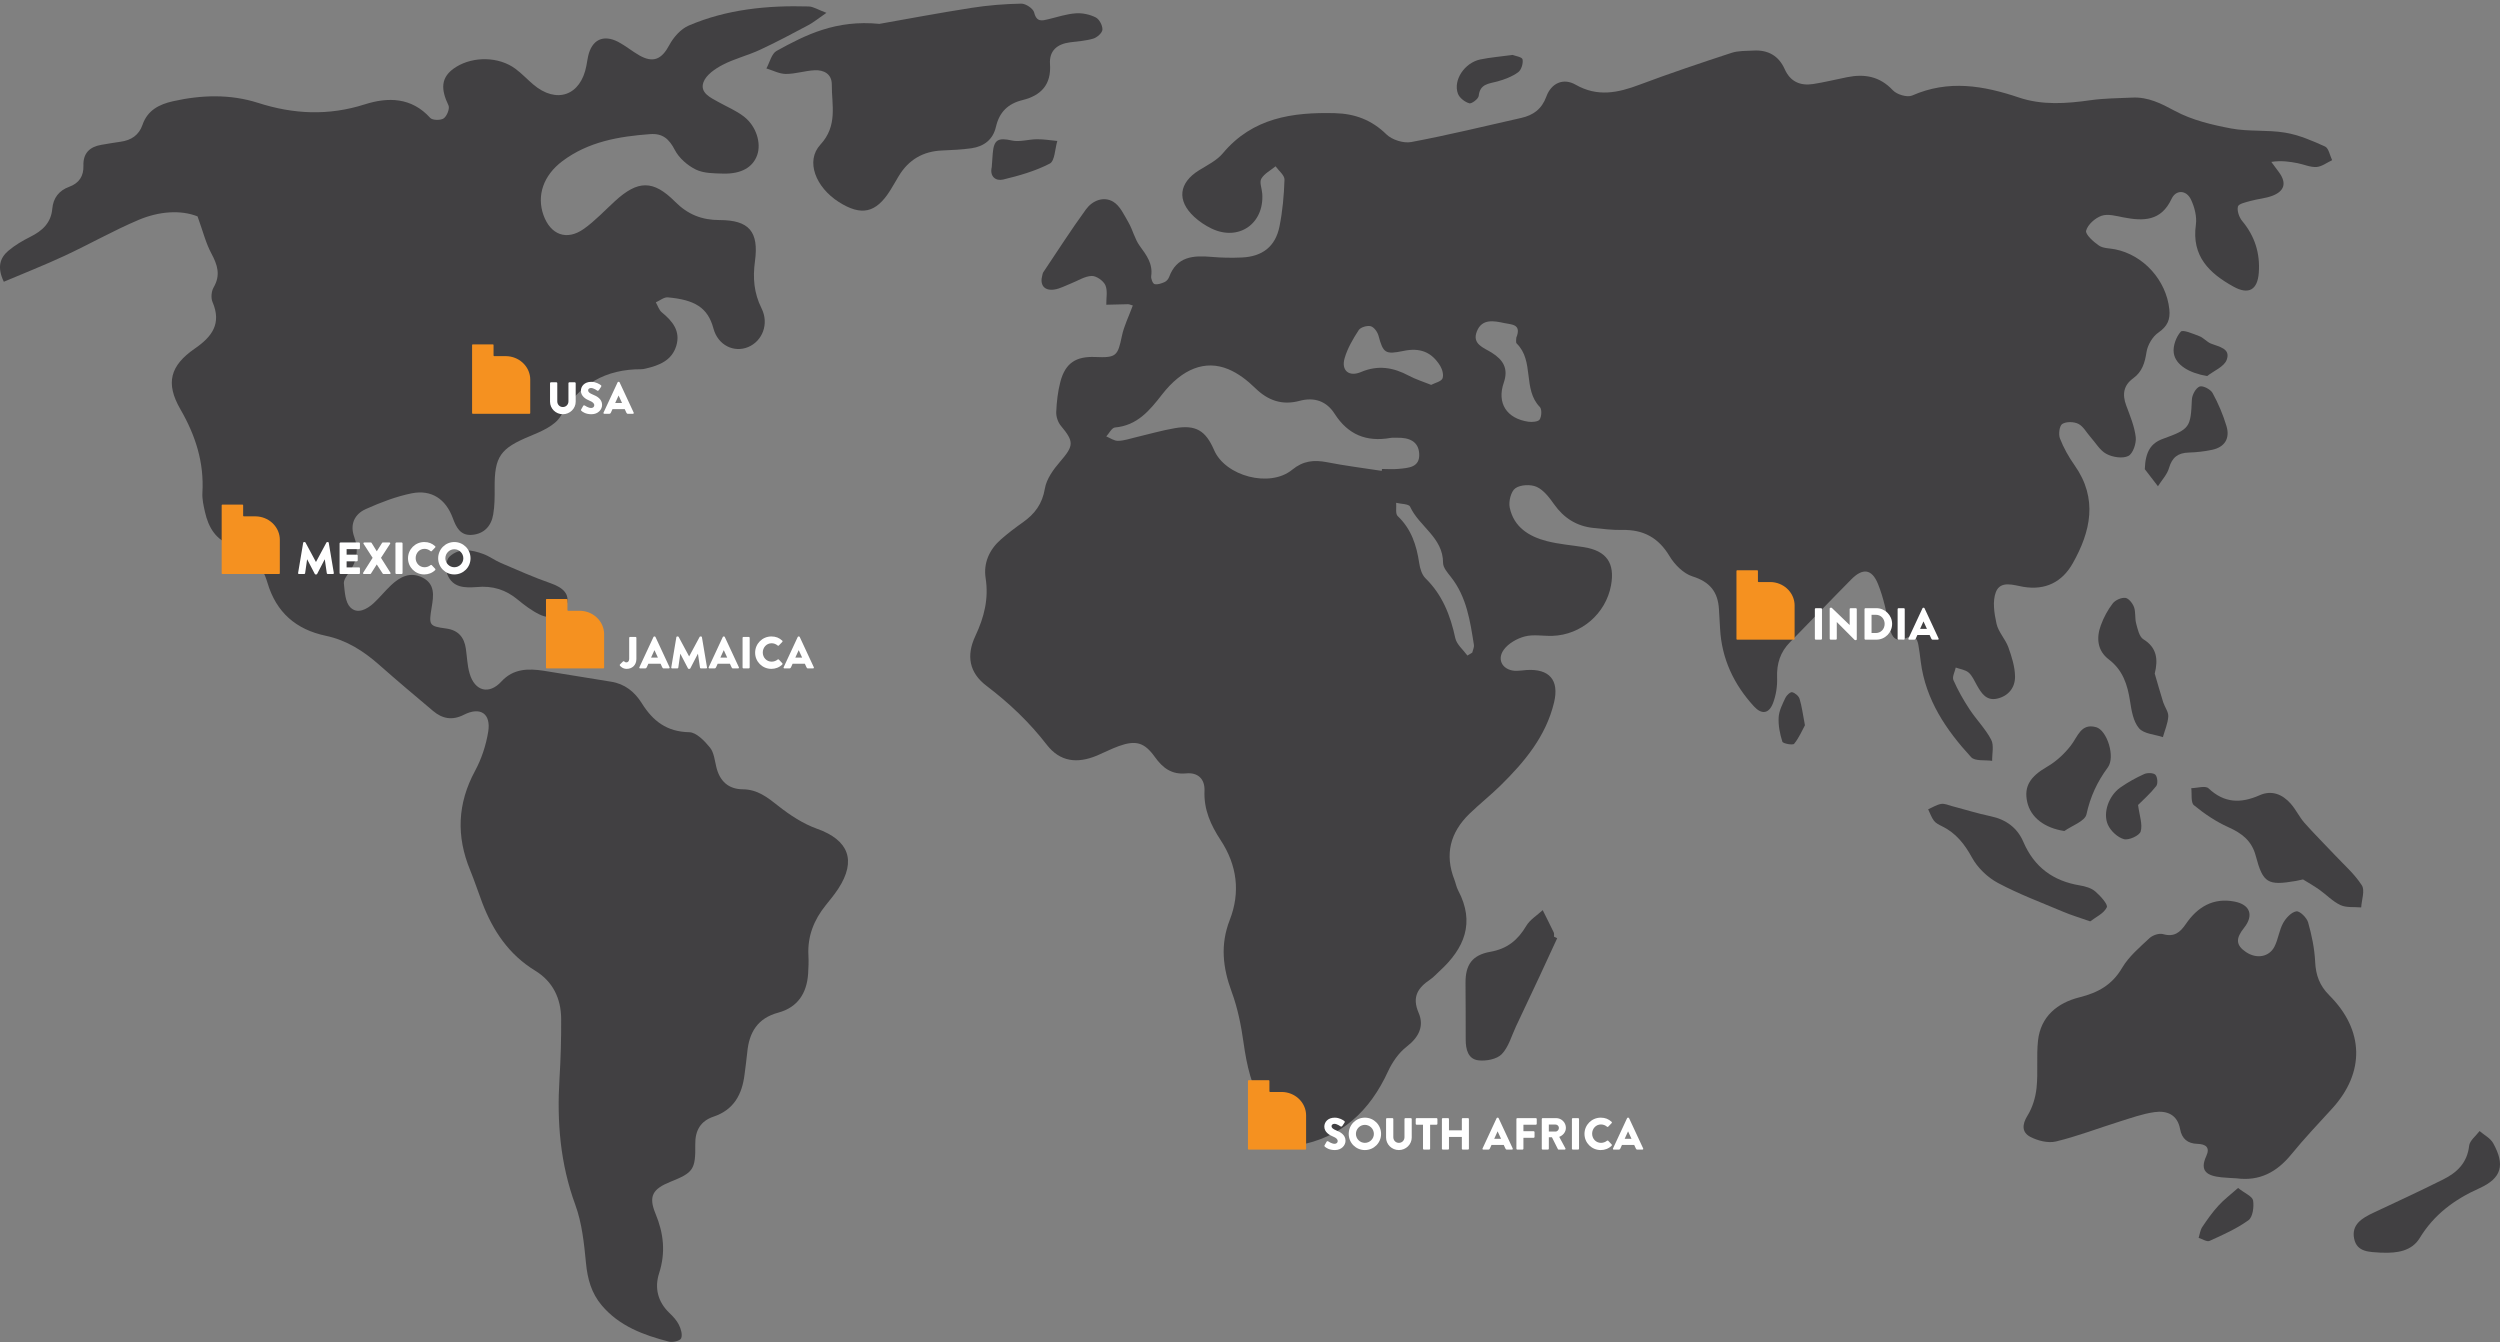 <svg width="611" height="328" viewBox="0 0 611 328" fill="none" xmlns="http://www.w3.org/2000/svg">
<rect x="0" y="0" width="611" height="328" fill="#808080" stroke="none"/>
<path d="M486.886 185.966C486.843 184.213 487.371 182.163 486.642 180.779C485.233 178.098 482.997 175.863 481.323 173.306C479.837 171.05 478.498 168.67 477.412 166.208C477.073 165.425 477.764 164.184 477.983 163.152C479.052 163.539 480.331 163.685 481.142 164.381C482.04 165.159 482.538 166.418 483.16 167.497C484.272 169.439 485.461 171.343 488.118 170.741C490.904 170.105 492.506 167.995 492.476 165.348C492.45 162.95 491.664 160.488 490.84 158.189C490.11 156.178 488.402 154.468 487.951 152.444C487.393 149.934 486.921 146.935 487.796 144.692C488.934 141.787 492.162 143.029 494.51 143.424C499.945 144.339 504.032 142.191 506.565 137.696C510.969 129.905 512.781 121.861 507.028 113.714C505.599 111.69 504.354 109.468 503.452 107.161C503.058 106.146 503.315 104.058 504.019 103.615C504.985 103.001 506.861 103.044 507.947 103.59C509.158 104.196 509.93 105.695 510.905 106.795C512.18 108.226 513.227 110.1 514.816 110.942C516.335 111.746 518.761 112.137 520.156 111.441C521.294 110.873 522.144 108.368 521.976 106.847C521.676 104.208 520.585 101.626 519.645 99.091C518.649 96.413 518.971 94.188 521.354 92.456C523.552 90.862 524.209 88.666 524.608 86.04C524.878 84.308 526.085 82.263 527.51 81.283C529.725 79.758 530.459 78.086 530.184 75.577C529.42 68.486 523.891 62.324 516.932 60.932C515.606 60.666 514.039 60.726 512.996 60.025C511.648 59.106 509.604 57.271 509.849 56.373C510.252 54.882 512.055 53.279 513.622 52.737C515.168 52.205 517.185 52.785 518.941 53.124C523.831 54.074 528.162 54.099 530.725 48.612C531.794 46.313 534.34 46.403 535.465 48.754C536.349 50.602 536.95 52.948 536.671 54.925C535.593 62.621 539.972 66.793 545.858 70.05C549.554 72.105 551.743 70.863 552.048 66.669C552.396 61.938 551.095 57.739 548.008 54.031C547.253 53.124 546.686 51.521 546.952 50.473C547.124 49.789 548.927 49.424 550.052 49.102C551.79 48.616 553.641 48.496 555.315 47.869C558.406 46.709 558.895 44.659 556.942 42.042C556.328 41.217 555.723 40.392 555.109 39.567C557.582 39.193 559.565 39.498 561.531 39.88C563.085 40.181 564.643 40.912 566.154 40.813C567.464 40.722 568.7 39.734 569.975 39.15C569.417 37.998 569.138 36.219 568.245 35.811C565.12 34.384 561.849 32.983 558.5 32.42C554.16 31.69 549.605 32.214 545.295 31.398C540.59 30.512 535.714 29.352 531.554 27.109C528.141 25.27 524.994 23.667 521.122 23.852C517.722 24.015 514.296 24.011 510.939 24.488C505.037 25.334 499.108 25.751 493.437 23.839C484.727 20.9 476.188 19.447 467.341 23.341C466.134 23.873 463.593 23.109 462.614 22.06C459.42 18.644 455.703 18.012 451.44 18.863C448.662 19.417 445.902 20.109 443.112 20.539C439.991 21.016 437.552 19.972 436.187 16.912C434.723 13.625 432.1 12.155 428.559 12.357C426.756 12.46 424.845 12.37 423.171 12.924C415.646 15.391 408.129 17.913 400.715 20.698C395.422 22.688 390.438 23.766 385.059 20.689C382.054 18.97 379.113 20.337 377.928 23.598C376.816 26.658 374.734 28.158 371.794 28.82C362.839 30.843 353.918 33.026 344.907 34.715C343.023 35.068 340.207 34.182 338.833 32.833C335.244 29.309 331.11 27.78 326.289 27.659C315.887 27.389 306.125 28.772 298.849 37.478C297.376 39.236 295.084 40.353 293.066 41.603C288.099 44.676 287.559 49.007 291.856 52.987C293.088 54.125 294.547 55.105 296.058 55.836C302.691 59.054 309.006 54.697 308.495 47.327C308.413 46.085 307.761 44.551 308.263 43.679C308.997 42.42 310.551 41.633 311.749 40.645C312.517 41.728 313.964 42.841 313.93 43.902C313.805 47.74 313.462 51.62 312.698 55.384C311.702 60.253 308.551 62.694 303.532 62.93C301.047 63.046 298.535 62.999 296.054 62.78C291.594 62.393 287.58 62.685 285.73 67.709C285.545 68.198 285.082 68.744 284.614 68.942C283.845 69.277 282.892 69.625 282.162 69.427C281.725 69.311 281.265 68.117 281.351 67.477C281.789 64.451 280.205 62.363 278.552 60.098C277.333 58.435 276.869 56.239 275.826 54.417C274.757 52.57 273.744 50.305 272.066 49.3C269.709 47.895 266.97 49.029 265.412 51.169C261.763 56.179 258.418 61.422 254.958 66.574C254.834 66.759 254.817 67.004 254.752 67.223C254.065 69.604 255.173 71.116 257.641 70.768C259.049 70.57 260.393 69.806 261.754 69.277C263.437 68.624 265.09 67.511 266.794 67.442C267.923 67.399 269.661 68.607 270.147 69.69C270.752 71.047 270.344 72.861 270.378 74.477C272.143 74.429 273.907 74.369 275.676 74.348C275.998 74.348 276.315 74.511 276.861 74.661C275.882 77.343 274.693 79.672 274.186 82.138C273.177 87.02 272.804 87.471 267.67 87.252C262.952 87.054 260.363 88.747 259.165 93.272C258.53 95.666 258.251 98.188 258.144 100.663C258.088 101.793 258.551 103.194 259.273 104.058C262.557 107.99 262.445 108.931 259.084 112.837C257.448 114.732 255.753 117.065 255.366 119.416C254.739 123.159 252.902 125.604 249.991 127.658C248.146 128.96 246.325 130.344 244.625 131.83C241.792 134.31 240.32 137.632 240.886 141.271C241.676 146.372 240.526 150.862 238.388 155.409C236.108 160.243 236.881 164.416 241.079 167.6C246.639 171.82 251.563 176.495 255.843 182.03C259.049 186.168 263.239 186.701 268.12 184.655C269.898 183.903 271.615 183.005 273.418 182.352C277.573 180.861 279.677 181.407 282.257 185.016C284.193 187.723 286.369 189.352 289.898 189.017C292.804 188.737 294.5 190.413 294.38 193.292C294.183 197.869 295.921 201.672 298.338 205.35C302.335 211.456 303.202 218.053 300.545 224.855C298.209 230.854 298.84 236.504 301.021 242.404C302.498 246.392 303.344 250.681 303.936 254.913C304.7 260.375 305.885 265.605 308.744 270.383C309.358 271.406 309.869 272.695 309.856 273.851C309.809 279.721 311.217 280.963 317.029 279.953C327.83 278.079 334.763 271.573 339.236 261.845C340.28 259.58 341.864 257.285 343.808 255.786C346.766 253.508 348.114 250.775 346.715 247.544C345.019 243.612 346.552 241.403 349.561 239.375C350.398 238.808 351.081 238.017 351.836 237.329C357.889 231.799 360.572 225.508 356.365 217.601C355.944 216.811 355.794 215.882 355.468 215.036C353.029 208.814 354.433 203.442 359.138 198.879C361.585 196.515 364.268 194.392 366.698 192.008C372.584 186.228 377.825 179.963 379.809 171.691C381.131 166.182 378.637 163.402 373.086 163.754C372.296 163.81 371.506 163.939 370.708 163.952C367.492 164.02 365.668 161.429 367.488 158.847C368.591 157.278 370.729 156.058 372.635 155.555C374.752 154.988 377.138 155.473 379.396 155.405C386.454 155.181 392.464 149.977 393.73 143.08C394.739 137.606 392.627 134.615 387.111 133.725C384.093 133.24 381.011 133.008 378.061 132.252C373.683 131.134 369.978 128.822 368.978 124.066C368.664 122.579 369.27 120.099 370.351 119.334C371.596 118.441 374.112 118.333 375.567 118.995C377.284 119.773 378.658 121.608 379.817 123.24C382.2 126.614 385.321 128.59 389.395 129.029C391.756 129.282 394.143 129.566 396.512 129.519C401.634 129.424 405.317 131.392 408.021 135.9C409.266 137.984 411.439 140.18 413.641 140.872C417.904 142.199 419.874 144.67 420.11 148.903C420.2 150.493 420.299 152.079 420.389 153.669C420.784 161.012 423.742 167.256 428.645 172.619C430.516 174.669 432.293 174.488 433.311 171.884C434.062 169.942 434.401 167.699 434.324 165.61C434.2 162.216 435.075 159.392 437.471 156.96C442.489 151.868 447.422 146.681 452.453 141.602C455.239 138.779 457.467 139.007 458.97 142.694C460.36 146.11 461.086 149.823 461.841 153.467C462.352 155.92 463.494 157.02 465.825 155.942C467.877 155.001 468.534 155.916 468.856 157.652C469.096 158.988 469.26 160.338 469.427 161.687C470.612 171.02 475.617 178.394 481.748 185.055C482.688 186.078 485.139 185.691 486.895 185.953L486.886 185.966ZM328.62 87.566C329.316 85.133 330.676 82.826 332.067 80.682C332.522 79.981 334.124 79.504 334.995 79.728C335.794 79.925 336.656 81.12 336.901 82.031C338.052 86.311 338.562 86.693 343.036 85.761C347.032 84.923 349.9 86.014 351.991 89.431C352.514 90.29 352.888 91.7 352.536 92.507C352.201 93.255 350.806 93.53 349.775 94.063C347.809 93.272 345.968 92.705 344.306 91.816C340.511 89.783 336.768 89.164 332.634 90.922C329.71 92.168 327.757 90.574 328.616 87.574L328.62 87.566ZM337.76 114.629C337.738 114.779 337.717 114.93 337.7 115.08C333.239 114.393 328.749 113.838 324.323 112.966C321.138 112.347 318.493 112.605 315.81 114.805C310.362 119.279 299.48 116.395 296.72 109.992C294.655 105.214 292.259 103.77 287.129 104.647C283.91 105.201 280.75 106.125 277.552 106.877C276.122 107.212 274.684 107.724 273.246 107.741C272.293 107.762 271.331 107.053 270.374 106.662C271.074 105.906 271.722 104.548 272.486 104.479C277.942 103.994 280.939 100.363 284.008 96.413C288.945 90.075 294.573 87.914 300.171 90.221C302.601 91.218 304.863 92.976 306.765 94.836C309.903 97.917 313.385 99.103 317.587 97.973C321.236 96.985 324.22 98.055 326.173 101.115C329.457 106.25 333.965 108.063 339.816 107.032C340.365 106.937 340.945 106.997 341.512 106.984C344.298 106.937 346.689 107.784 346.856 110.912C347.032 114.281 344.199 114.354 341.838 114.595C340.49 114.732 339.121 114.62 337.76 114.62V114.629ZM359.812 159.508C359.417 159.745 359.031 159.977 358.636 160.217C357.614 158.808 356.013 157.519 355.674 155.955C354.48 150.407 352.536 145.397 348.38 141.323C347.5 140.459 347.045 138.916 346.856 137.623C346.204 133.261 344.929 129.291 341.593 126.128C340.988 125.557 341.323 123.992 341.22 122.888C342.392 123.18 344.311 123.142 344.624 123.829C346.839 128.685 352.703 131.362 352.686 137.58C352.686 138.745 353.824 140.012 354.648 141.069C358.46 145.929 359.301 151.786 360.224 157.6C360.319 158.193 359.958 158.868 359.817 159.504L359.812 159.508ZM376.301 102.515C375.962 103.07 374.468 103.203 373.558 103.074C368.213 102.296 365.792 98.528 367.522 93.53C368.716 90.079 367.381 87.939 364.547 86.173C362.646 84.979 359.696 84.124 360.946 80.987C362.203 77.824 365.071 78.408 367.673 78.963C369.437 79.337 371.931 79.195 370.587 82.516C370.6 82.89 370.399 83.681 370.69 83.969C375.035 88.223 372.107 95.129 376.336 99.473C376.868 100.019 376.773 101.75 376.301 102.52V102.515Z" fill="#414042"/>
<path d="M199.683 202.551C196.283 201.33 193.076 199.225 190.217 196.969C187.568 194.876 185.13 192.934 181.545 192.904C178.025 192.878 175.913 190.918 175.076 187.498C174.672 185.848 174.505 183.914 173.509 182.694C172.195 181.078 170.186 178.985 168.443 178.951C162.974 178.856 159.561 176.209 156.866 171.882C155.123 169.102 152.723 167.125 149.306 166.601C143.845 165.754 138.397 164.788 132.933 163.941C129.125 163.357 125.476 163.369 122.548 166.554C119.539 169.841 116.032 168.969 114.765 164.568C114.198 162.626 114.151 160.538 113.851 158.514C113.443 155.721 111.979 154.006 109.056 153.611C104.84 153.039 104.767 152.829 105.514 148.342C105.969 145.601 106.377 142.752 103.282 141.17C100.277 139.645 97.778 140.96 95.593 143.01C94.108 144.406 92.828 146.022 91.33 147.406C89.647 148.953 87.299 150.182 85.591 148.407C84.363 147.139 84.264 144.63 84.045 142.627C83.955 141.768 84.719 140.719 85.307 139.899C87.243 137.204 87.72 134.385 86.574 131.218C85.462 128.146 86.655 125.641 89.42 124.407C93.009 122.805 96.761 121.352 100.59 120.574C105.424 119.595 108.94 121.945 110.657 126.607C111.494 128.889 112.516 130.935 115.31 130.724C118.285 130.501 120.063 128.584 120.539 125.735C120.9 123.621 120.913 121.434 120.891 119.285C120.822 111.529 122.299 109.578 129.554 106.579C132.293 105.448 135.672 104.009 137.019 101.697C141.54 93.919 147.958 90.215 156.762 90.237C157.102 90.237 157.445 90.163 157.771 90.086C161.103 89.321 164.206 88.109 165.288 84.504C166.366 80.912 164.369 78.48 161.747 76.335C161.06 75.768 160.759 74.72 160.283 73.894C161.261 73.465 162.279 72.593 163.21 72.674C169.761 73.267 172.985 75.141 174.359 80.263C175.488 84.47 179.459 86.227 182.825 84.831C186.323 83.387 188.015 79.159 186.122 75.36C184.254 71.604 183.958 67.921 184.516 63.826C185.495 56.599 183.065 53.792 175.879 53.784C171.504 53.784 168.096 52.413 164.983 49.293C159.63 43.922 155.9 44.038 150.327 49.13C147.816 51.42 145.472 53.956 142.72 55.915C138.518 58.915 134.534 57.406 132.812 52.533C131.142 47.794 132.791 42.882 137.444 39.384C143.785 34.619 151.242 33.342 158.905 32.779C161.935 32.556 163.524 33.94 164.919 36.638C165.949 38.628 168.023 40.437 170.066 41.438C171.994 42.379 174.479 42.366 176.729 42.427C181.168 42.543 183.997 40.901 185.057 37.902C186.092 34.992 184.847 30.837 181.82 28.495C179.97 27.056 177.72 26.123 175.651 24.972C173.655 23.859 170.972 22.681 171.934 20.069C172.582 18.302 174.775 16.803 176.626 15.84C179.506 14.341 182.747 13.558 185.709 12.188C189.706 10.331 193.604 8.256 197.493 6.18C198.803 5.493 199.958 4.526 201.98 3.138C199.863 2.347 198.773 1.612 197.661 1.578C187.603 1.286 177.677 2.244 168.34 6.24C166.4 7.065 164.601 9.098 163.58 11.019C161.734 14.474 159.677 15.483 156.243 13.528C154.474 12.518 152.886 11.178 151.087 10.237C147.421 8.333 144.631 9.725 143.738 13.739C143.566 14.508 143.459 15.299 143.309 16.085C141.935 23.395 135.989 25.474 130.305 20.627C128.833 19.372 127.506 17.95 125.961 16.803C121.908 13.812 115.744 13.726 111.494 16.347C107.429 18.857 107.836 22.024 109.609 25.754C109.97 26.51 109.236 28.366 108.446 28.929C107.695 29.453 105.694 29.419 105.145 28.813C100.556 23.747 94.82 23.7 89.128 25.513C80.315 28.323 71.793 27.932 63.105 25.152C56.262 22.956 49.217 23.184 42.25 24.748C38.927 25.5 36.046 26.935 34.827 30.511C33.964 33.024 32.075 34.279 29.487 34.636C27.92 34.846 26.362 35.134 24.795 35.392C21.94 35.869 20.291 37.425 20.39 40.459C20.472 43.054 19.334 44.769 16.892 45.662C14.419 46.569 13.011 48.382 12.779 51.008C12.474 54.484 10.349 56.414 7.417 57.875C5.511 58.829 3.618 59.942 2.004 61.317C-0.053 63.083 -0.727 65.399 0.935 68.862C5.915 66.748 10.92 64.78 15.788 62.516C21.841 59.701 27.671 56.379 33.81 53.771C38.802 51.644 44.121 51.24 48.281 52.886C49.642 56.663 50.325 59.473 51.651 61.931C53.158 64.733 53.965 67.23 52.218 70.229C51.664 71.17 51.509 72.807 51.93 73.787C54.218 79.098 51.814 82.295 47.611 85.192C41.593 89.351 40.386 93.623 44.096 100.038C47.792 106.441 49.9 113.011 49.47 120.415C49.376 121.975 49.749 123.591 50.097 125.134C50.93 128.885 52.78 132.013 56.609 133.225C61.297 134.712 64.032 137.922 65.362 142.408C67.513 149.683 72.343 153.856 79.645 155.39C84.676 156.447 88.832 159.098 92.64 162.458C96.98 166.292 101.406 170.026 105.832 173.747C108.107 175.664 110.515 176.141 113.366 174.692C117.384 172.647 120.032 174.379 119.32 178.831C118.788 182.122 117.68 185.491 116.092 188.422C111.782 196.406 111.49 204.386 114.907 212.671C115.984 215.296 116.856 217.995 117.865 220.646C120.479 227.496 124.377 233.314 130.799 237.233C135.122 239.88 137.114 244.018 137.148 248.986C137.174 253.867 137.041 258.753 136.74 263.622C136.088 274.163 136.916 284.398 140.604 294.454C142.24 298.927 142.75 303.89 143.214 308.682C143.583 312.566 144.541 316.038 147.043 319.003C151.349 324.121 157.308 326.304 163.502 327.898C164.421 328.139 166.211 327.692 166.473 327.086C166.846 326.201 166.417 324.774 165.928 323.782C165.391 322.69 164.485 321.736 163.592 320.877C160.746 318.144 159.935 314.749 161.085 311.182C162.712 306.129 162.214 301.475 160.214 296.637C158.437 292.348 159.497 290.578 163.897 288.812C169.422 286.594 170.015 285.851 169.924 279.684C169.877 276.281 171.212 273.978 174.411 272.899C179.382 271.223 181.378 267.438 181.97 262.586C182.189 260.781 182.46 258.981 182.631 257.172C183.087 252.316 185.143 248.857 190.2 247.49C194.948 246.214 197.193 242.746 197.506 237.955C197.601 236.481 197.657 234.994 197.579 233.525C197.326 228.862 198.902 224.853 201.786 221.269C202.855 219.946 203.946 218.622 204.873 217.204C209.38 210.299 207.401 205.301 199.704 202.555L199.683 202.551Z" fill="#414042"/>
<path d="M569.258 243.228C566.914 240.895 565.974 238.325 565.824 235.059C565.665 231.828 564.991 228.562 564.107 225.442C563.78 224.282 562.055 222.593 561.226 222.731C560.007 222.928 558.681 224.359 557.998 225.592C557.032 227.346 556.805 229.507 555.907 231.303C554.598 233.929 551.481 234.427 548.893 232.666C546.463 231.011 546.338 229.4 548.451 226.757C550.846 223.749 549.975 221.106 546.141 220.35C540.951 219.327 537.07 221.652 534.241 225.799C532.803 227.904 531.382 229.077 528.635 228.295C527.682 228.025 526.102 228.562 525.325 229.292C522.934 231.535 520.293 233.753 518.662 236.52C516.198 240.718 512.785 242.601 508.213 243.748C502.882 245.084 498.735 248.376 498.086 254.349C497.679 258.165 498.134 262.071 497.734 265.882C497.494 268.207 496.747 270.682 495.528 272.646C494.133 274.876 494.154 276.771 496.21 277.846C498.035 278.8 500.563 279.44 502.478 278.976C507.741 277.7 512.837 275.731 518.027 274.107C520.826 273.235 523.633 272.221 526.514 271.808C529.566 271.37 532.168 272.375 532.82 275.968C533.241 278.318 534.679 279.5 537.057 279.56C539.053 279.616 540.212 280.398 539.217 282.538C537.495 286.268 539.474 287.377 542.9 287.733C544.141 287.862 545.394 287.905 546.63 287.987C552.263 288.73 556.47 286.444 559.986 282.143C563.141 278.275 566.571 274.653 569.941 270.97C578.024 262.148 577.848 251.779 569.254 243.232L569.258 243.228Z" fill="#414042"/>
<path d="M243.407 31.01C244.231 27.396 246.356 25.325 249.932 24.452C254.44 23.339 256.968 20.671 256.621 15.678C256.397 12.343 258.406 10.749 261.545 10.341C263.459 10.087 265.421 9.984 267.237 9.425C268.156 9.137 269.409 8.016 269.435 7.229C269.478 6.22 268.671 4.698 267.795 4.256C266.357 3.534 264.545 3.139 262.94 3.255C260.707 3.409 258.518 4.14 256.32 4.673C254.693 5.068 253.345 5.489 252.744 3.044C252.504 2.081 250.675 0.861 249.589 0.891C245.523 0.964 241.428 1.295 237.41 1.927C229.258 3.203 221.148 4.737 214.924 5.833C204.307 4.797 196.971 8.48 189.802 12.438C188.561 13.121 188.119 15.261 187.308 16.726C188.9 17.212 190.493 18.071 192.081 18.075C194.429 18.075 196.773 17.276 199.13 17.169C201.397 17.061 203.307 18.123 203.29 20.658C203.264 25.677 204.797 30.7 200.5 35.354C196.803 39.35 199.349 45.779 205.016 49.376C210.519 52.865 214.082 52.074 217.555 46.561C218.277 45.41 218.938 44.215 219.637 43.05C222.054 39.041 225.592 36.961 230.275 36.777C232.658 36.682 235.045 36.566 237.397 36.239C240.462 35.801 242.694 34.125 243.403 31.006L243.407 31.01Z" fill="#414042"/>
<path d="M559.874 196.438C557.84 194.135 555.221 193.03 552.246 194.358C547.67 196.382 543.626 196.322 539.754 192.661C539.002 191.96 536.976 192.605 535.547 192.635C535.731 194.066 535.392 196.137 536.199 196.799C538.762 198.904 541.6 200.812 544.618 202.17C547.927 203.657 550.331 205.47 551.31 209.183C553.075 215.865 554.247 216.48 561.111 215.307C561.446 215.251 561.776 215.169 562.854 214.933C563.884 215.573 565.412 216.432 566.846 217.442C568.598 218.671 570.113 220.334 572.015 221.207C573.479 221.881 575.372 221.615 577.076 221.774C577.179 219.939 578.038 217.623 577.231 216.368C575.453 213.592 572.852 211.336 570.564 208.895C568.125 206.291 565.58 203.79 563.223 201.117C561.961 199.686 561.132 197.873 559.87 196.442L559.874 196.438Z" fill="#414042"/>
<path d="M510.849 225.185C512.171 224.154 514.167 223.264 514.901 221.756C515.249 221.056 513.334 218.941 512.089 217.871C511.123 217.038 509.651 216.617 508.342 216.398C501.791 215.319 497.167 211.946 494.501 205.736C493.042 202.333 490.277 200.275 486.534 199.493C483.331 198.827 480.206 197.83 477.038 197.005C476.166 196.773 475.235 196.334 474.411 196.48C473.316 196.669 472.294 197.331 471.242 197.791C471.698 198.741 472.041 199.776 472.659 200.593C473.11 201.186 473.9 201.581 474.608 201.921C478.008 203.584 480.116 206.243 481.949 209.582C483.318 212.083 485.744 214.429 488.268 215.779C493.424 218.533 498.953 220.6 504.362 222.882C506.212 223.664 508.161 224.24 510.844 225.185H510.849Z" fill="#414042"/>
<path d="M609.332 279.403C608.658 278.17 607.138 277.405 606.009 276.429C605.116 277.624 603.592 278.754 603.455 280.034C603 284.198 600.484 286.579 597.123 288.255C591.456 291.082 585.708 293.755 579.968 296.441C577.264 297.709 574.671 299.29 575.345 302.693C576.032 306.148 579.226 305.951 581.943 306.157C582.059 306.165 582.166 306.157 582.282 306.157C585.824 306.281 589.404 305.796 591.362 302.599C594.89 296.819 599.819 293.175 605.923 290.429C611.487 287.92 612.242 284.684 609.336 279.399L609.332 279.403Z" fill="#414042"/>
<path d="M379.744 227.908C378.864 226.073 377.945 224.26 377.039 222.442C375.666 223.71 373.914 224.759 373 226.31C370.965 229.765 368.355 231.887 364.281 232.609C359.778 233.409 358.146 235.798 358.172 240.233C358.198 244.861 358.228 249.489 358.219 254.121C358.219 256.459 358.799 258.826 361.272 259.14C363.152 259.381 365.809 258.886 367.011 257.653C368.715 255.9 369.415 253.158 370.518 250.829C372.39 246.88 374.249 242.935 376.103 238.973C377.61 235.755 379.087 232.523 380.577 229.301C380.323 229.176 380.066 229.056 379.808 228.931C379.787 228.592 379.868 228.201 379.74 227.917L379.744 227.908Z" fill="#414042"/>
<path d="M529.927 175.091C529.987 173.966 529.064 172.81 528.686 171.637C527.957 169.312 527.304 166.966 526.617 164.628C527.489 161.143 527.128 158.247 523.831 156.231C522.831 155.617 522.449 153.756 522.08 152.394C521.728 151.101 521.998 149.618 521.556 148.385C521.221 147.452 520.246 146.219 519.444 146.12C518.448 146.013 516.98 146.657 516.353 147.478C515.125 149.068 514.138 150.92 513.447 152.815C512.3 155.909 512.601 159.037 515.361 161.139C518.834 163.781 519.963 167.326 520.586 171.379C520.938 173.682 521.376 176.355 522.784 177.992C523.968 179.367 526.613 179.483 528.613 180.153C529.081 178.469 529.824 176.797 529.927 175.096V175.091Z" fill="#414042"/>
<path d="M122.385 137.574C120.934 136.956 119.633 135.959 118.161 135.413C115.306 134.352 112.236 133.81 109.837 136.066C109.004 136.848 108.841 139.121 109.313 140.346C110.635 143.762 113.782 143.659 116.422 143.483C120.509 143.075 123.69 144.192 126.549 146.564C128.197 147.926 129.953 149.25 131.859 150.178C134.856 151.643 137.68 150.47 138.513 147.737C139.256 145.271 137.749 143.642 134.555 142.538C130.421 141.098 126.412 139.293 122.376 137.574H122.385Z" fill="#414042"/>
<path d="M534.94 110.603C536.846 110.547 538.77 110.332 540.633 109.937C543.767 109.271 545.046 107.109 544.149 104.123C543.303 101.33 542.148 98.588 540.744 96.031C540.246 95.133 538.34 94.162 537.576 94.471C536.645 94.845 535.743 96.508 535.696 97.656C535.395 104.445 535.228 104.866 528.656 107.234C525.715 108.291 524.333 110.328 524.187 114.664C524.839 115.523 526.123 117.177 527.402 118.84C528.329 117.362 529.643 115.996 530.107 114.389C530.858 111.772 532.313 110.672 534.94 110.607V110.603Z" fill="#414042"/>
<path d="M512.282 177.724C508.599 176.688 507.813 180.005 506.126 182.197C504.555 184.229 502.524 186.116 500.305 187.396C496.218 189.756 494.6 192.162 495.45 195.999C496.299 199.832 499.725 202.372 504.529 203.102C506.409 201.766 509.56 200.705 509.929 199.033C510.87 194.71 512.552 191.079 515.154 187.551C517.034 185.003 514.978 178.484 512.286 177.719L512.282 177.724Z" fill="#414042"/>
<path d="M526.977 192.127C527.432 191.556 527.299 189.897 526.788 189.36C526.303 188.857 524.813 188.827 524.028 189.184C521.984 190.112 519.984 191.216 518.155 192.51C515.416 194.461 513.871 198.637 515.167 201.555C515.841 203.076 517.545 204.671 519.091 205.092C520.276 205.414 522.89 204.219 523.182 203.205C523.693 201.473 522.882 199.346 522.542 196.734C523.701 195.569 525.513 193.988 526.977 192.127Z" fill="#414042"/>
<path d="M247.286 34.332C244.002 33.61 242.908 34.078 242.629 37.456C242.534 38.582 242.466 39.712 242.384 40.838C241.835 43.188 243.397 44.301 245.161 43.88C249.072 42.939 253.043 41.813 256.576 39.974C257.808 39.334 257.83 36.36 258.409 34.452C256.757 34.297 255.1 34.014 253.442 34.031C251.378 34.04 249.218 34.761 247.286 34.336V34.332Z" fill="#414042"/>
<path d="M359.086 25.247C359.67 25.419 361.318 24.164 361.396 23.442C361.696 20.451 363.894 20.477 365.959 19.905C367.736 19.42 369.561 18.728 371.033 17.662C371.81 17.104 372.308 15.479 372.111 14.504C371.995 13.924 370.278 13.666 369.685 13.425C366.702 13.834 364.208 14.027 361.786 14.53C357.94 15.333 355.098 19.596 356.317 22.896C356.699 23.927 358.004 24.929 359.09 25.247H359.086Z" fill="#414042"/>
<path d="M546.987 290.337C545.167 291.953 543.536 293.173 542.188 294.66C540.715 296.267 539.444 298.067 538.23 299.889C537.732 300.637 537.628 301.647 537.345 302.536C538.242 302.807 539.367 303.568 540.007 303.28C543.282 301.789 546.635 300.306 549.528 298.222C550.576 297.457 550.911 294.952 550.653 293.396C550.481 292.387 548.653 291.66 546.987 290.341V290.337Z" fill="#414042"/>
<path d="M539.422 91.909C541.079 90.615 543.577 89.631 544.204 87.947C545.238 85.153 542.311 84.762 540.34 83.967C539.34 83.559 538.563 82.562 537.554 82.175C536.03 81.591 533.489 80.491 532.982 81.058C531.836 82.335 531.029 84.578 531.265 86.258C531.686 89.27 535.176 91.2 539.417 91.909H539.422Z" fill="#414042"/>
<path d="M438.006 169.177C437.577 169.069 436.65 169.912 436.366 170.526C435.649 172.06 434.799 173.676 434.705 175.305C434.589 177.29 435.006 179.37 435.611 181.269C435.761 181.737 438.165 182.176 438.491 181.78C439.689 180.315 440.445 178.489 441.127 177.255C440.608 174.544 440.376 172.619 439.818 170.801C439.608 170.105 438.723 169.357 438.006 169.177Z" fill="#414042"/>
<path d="M319.21 272.626V280.802C319.21 280.892 319.133 280.965 319.039 280.965H305.171C305.077 280.965 305 280.892 305 280.802V264.163C305 264.073 305.077 264 305.171 264H310.075C310.169 264 310.246 264.073 310.246 264.163V266.715C310.246 266.805 310.323 266.878 310.417 266.878H313.194C313.232 266.878 313.267 266.878 313.305 266.878C316.377 266.93 318.889 269.182 319.184 272.056C319.206 272.245 319.214 272.433 319.214 272.626H319.21Z" fill="#F59120"/>
<path d="M323.775 280.228C323.665 280.118 323.632 280.074 323.72 279.92L324.237 279.007C324.325 278.864 324.534 278.886 324.611 278.941C324.655 278.963 325.447 279.546 326.173 279.546C326.613 279.546 326.932 279.271 326.932 278.886C326.932 278.424 326.547 278.072 325.799 277.775C324.853 277.401 323.665 276.664 323.665 275.344C323.665 274.255 324.512 273.155 326.206 273.155C327.35 273.155 328.23 273.738 328.56 273.98C328.692 274.057 328.67 274.255 328.626 274.332L328.065 275.179C327.988 275.3 327.79 275.399 327.691 275.322C327.592 275.267 326.789 274.662 326.118 274.662C325.722 274.662 325.425 274.926 325.425 275.223C325.425 275.63 325.755 275.938 326.624 276.29C327.482 276.631 328.846 277.302 328.846 278.798C328.846 279.931 327.867 281.075 326.25 281.075C324.82 281.075 324.028 280.481 323.775 280.228ZM329.626 277.126C329.626 274.926 331.375 273.155 333.575 273.155C335.775 273.155 337.535 274.926 337.535 277.126C337.535 279.326 335.775 281.075 333.575 281.075C331.375 281.075 329.626 279.326 329.626 277.126ZM331.386 277.126C331.386 278.325 332.376 279.315 333.575 279.315C334.785 279.315 335.775 278.325 335.775 277.126C335.775 275.916 334.785 274.915 333.575 274.915C332.376 274.915 331.386 275.916 331.386 277.126ZM338.756 278.017V273.474C338.756 273.364 338.855 273.265 338.965 273.265H340.318C340.439 273.265 340.527 273.364 340.527 273.474V277.929C340.527 278.699 341.099 279.315 341.88 279.315C342.672 279.315 343.255 278.699 343.255 277.929V273.474C343.255 273.364 343.343 273.265 343.464 273.265H344.817C344.927 273.265 345.026 273.364 345.026 273.474V278.017C345.026 279.689 343.618 281.075 341.88 281.075C340.153 281.075 338.756 279.689 338.756 278.017ZM347.784 280.756V274.882H346.211C346.09 274.882 346.002 274.783 346.002 274.673V273.474C346.002 273.364 346.09 273.265 346.211 273.265H351.095C351.216 273.265 351.304 273.364 351.304 273.474V274.673C351.304 274.783 351.216 274.882 351.095 274.882H349.522V280.756C349.522 280.866 349.423 280.965 349.313 280.965H347.993C347.883 280.965 347.784 280.866 347.784 280.756ZM352.401 280.756V273.474C352.401 273.364 352.5 273.265 352.61 273.265H353.919C354.04 273.265 354.128 273.364 354.128 273.474V276.246H357.274V273.474C357.274 273.364 357.362 273.265 357.483 273.265H358.792C358.902 273.265 359.001 273.364 359.001 273.474V280.756C359.001 280.866 358.902 280.965 358.792 280.965H357.483C357.362 280.965 357.274 280.866 357.274 280.756V277.863H354.128V280.756C354.128 280.866 354.04 280.965 353.919 280.965H352.61C352.5 280.965 352.401 280.866 352.401 280.756ZM362.523 280.965C362.358 280.965 362.27 280.822 362.336 280.679L365.779 273.276C365.812 273.21 365.889 273.155 365.966 273.155H366.076C366.153 273.155 366.23 273.21 366.263 273.276L369.706 280.679C369.772 280.822 369.684 280.965 369.519 280.965H368.298C368.1 280.965 368.012 280.899 367.913 280.69L367.517 279.821H364.525L364.129 280.701C364.074 280.833 363.953 280.965 363.733 280.965H362.523ZM365.185 278.325H366.857L366.021 276.51H366.01L365.185 278.325ZM370.609 280.756V273.474C370.609 273.364 370.697 273.265 370.818 273.265H375.372C375.493 273.265 375.581 273.364 375.581 273.474V274.673C375.581 274.783 375.493 274.882 375.372 274.882H372.325V276.466H374.833C374.943 276.466 375.042 276.565 375.042 276.675V277.874C375.042 277.984 374.943 278.083 374.833 278.083H372.325V280.756C372.325 280.866 372.226 280.965 372.116 280.965H370.818C370.697 280.965 370.609 280.866 370.609 280.756ZM376.808 280.756V273.474C376.808 273.364 376.896 273.265 377.017 273.265H380.306C381.626 273.265 382.704 274.332 382.704 275.641C382.704 276.653 382.033 277.467 381.076 277.852L382.583 280.646C382.66 280.789 382.583 280.965 382.396 280.965H380.933C380.845 280.965 380.779 280.91 380.757 280.866L379.294 277.951H378.535V280.756C378.535 280.866 378.436 280.965 378.326 280.965H377.017C376.896 280.965 376.808 280.866 376.808 280.756ZM378.535 276.554H380.163C380.614 276.554 380.999 276.136 380.999 275.674C380.999 275.212 380.614 274.838 380.163 274.838H378.535V276.554ZM384.177 280.756V273.474C384.177 273.364 384.276 273.265 384.386 273.265H385.706C385.816 273.265 385.915 273.364 385.915 273.474V280.756C385.915 280.866 385.816 280.965 385.706 280.965H384.386C384.276 280.965 384.177 280.866 384.177 280.756ZM387.247 277.126C387.247 274.926 389.018 273.155 391.218 273.155C392.318 273.155 393.132 273.496 393.88 274.178C393.979 274.266 393.979 274.398 393.891 274.486L393.033 275.377C392.956 275.454 392.835 275.454 392.758 275.377C392.351 275.014 391.812 274.816 391.273 274.816C390.03 274.816 389.117 275.85 389.117 277.082C389.117 278.303 390.041 279.315 391.284 279.315C391.801 279.315 392.362 279.128 392.758 278.787C392.835 278.721 392.978 278.721 393.044 278.798L393.902 279.711C393.979 279.788 393.968 279.931 393.891 280.008C393.143 280.734 392.197 281.075 391.218 281.075C389.018 281.075 387.247 279.326 387.247 277.126ZM394.406 280.965C394.241 280.965 394.153 280.822 394.219 280.679L397.662 273.276C397.695 273.21 397.772 273.155 397.849 273.155H397.959C398.036 273.155 398.113 273.21 398.146 273.276L401.589 280.679C401.655 280.822 401.567 280.965 401.402 280.965H400.181C399.983 280.965 399.895 280.899 399.796 280.69L399.4 279.821H396.408L396.012 280.701C395.957 280.833 395.836 280.965 395.616 280.965H394.406ZM397.068 278.325H398.74L397.904 276.51H397.893L397.068 278.325Z" fill="white"/>
<path d="M438.601 147.998V156.174C438.601 156.264 438.524 156.337 438.43 156.337H424.563C424.469 156.337 424.391 156.264 424.391 156.174V139.535C424.391 139.445 424.469 139.372 424.563 139.372H429.466C429.56 139.372 429.637 139.445 429.637 139.535V142.088C429.637 142.177 429.714 142.25 429.808 142.25H432.585C432.624 142.25 432.658 142.25 432.697 142.25C435.769 142.302 438.281 144.555 438.576 147.428C438.597 147.617 438.606 147.805 438.606 147.998H438.601Z" fill="#F59120"/>
<path d="M443.552 156.128V148.846C443.552 148.736 443.651 148.637 443.761 148.637H445.081C445.191 148.637 445.29 148.736 445.29 148.846V156.128C445.29 156.238 445.191 156.337 445.081 156.337H443.761C443.651 156.337 443.552 156.238 443.552 156.128ZM447.183 156.128L447.172 148.725C447.172 148.615 447.271 148.527 447.381 148.527H447.656L452.045 152.751H452.056V148.846C452.056 148.736 452.144 148.637 452.265 148.637H453.585C453.695 148.637 453.794 148.736 453.794 148.846V156.249C453.794 156.359 453.695 156.447 453.585 156.447H453.409C453.376 156.447 453.288 156.414 453.266 156.392L448.921 152.025H448.91V156.128C448.91 156.238 448.822 156.337 448.701 156.337H447.392C447.282 156.337 447.183 156.238 447.183 156.128ZM455.69 156.128V148.846C455.69 148.736 455.778 148.637 455.888 148.637H458.572C460.695 148.637 462.433 150.364 462.433 152.476C462.433 154.61 460.695 156.337 458.572 156.337H455.888C455.778 156.337 455.69 156.238 455.69 156.128ZM457.406 154.709H458.462C459.705 154.709 460.607 153.73 460.607 152.476C460.607 151.233 459.705 150.254 458.462 150.254H457.406V154.709ZM463.779 156.128V148.846C463.779 148.736 463.878 148.637 463.988 148.637H465.308C465.418 148.637 465.517 148.736 465.517 148.846V156.128C465.517 156.238 465.418 156.337 465.308 156.337H463.988C463.878 156.337 463.779 156.238 463.779 156.128ZM466.607 156.337C466.442 156.337 466.354 156.194 466.42 156.051L469.863 148.648C469.896 148.582 469.973 148.527 470.05 148.527H470.16C470.237 148.527 470.314 148.582 470.347 148.648L473.79 156.051C473.856 156.194 473.768 156.337 473.603 156.337H472.382C472.184 156.337 472.096 156.271 471.997 156.062L471.601 155.193H468.609L468.213 156.073C468.158 156.205 468.037 156.337 467.817 156.337H466.607ZM469.269 153.697H470.941L470.105 151.882H470.094L469.269 153.697Z" fill="white"/>
<path d="M129.589 92.79V100.966C129.589 101.056 129.512 101.129 129.418 101.129H115.55C115.456 101.129 115.379 101.056 115.379 100.966V84.326C115.379 84.236 115.456 84.164 115.55 84.164H120.453C120.548 84.164 120.625 84.236 120.625 84.326V86.879C120.625 86.969 120.702 87.042 120.796 87.042H123.573C123.611 87.042 123.645 87.042 123.684 87.042C126.756 87.093 129.268 89.346 129.563 92.22C129.584 92.408 129.593 92.597 129.593 92.79H129.589Z" fill="#F59120"/>
<path d="M134.429 98.181V93.638C134.429 93.528 134.528 93.429 134.638 93.429H135.991C136.112 93.429 136.2 93.528 136.2 93.638V98.093C136.2 98.863 136.772 99.479 137.553 99.479C138.345 99.479 138.928 98.863 138.928 98.093V93.638C138.928 93.528 139.016 93.429 139.137 93.429H140.49C140.6 93.429 140.699 93.528 140.699 93.638V98.181C140.699 99.853 139.291 101.239 137.553 101.239C135.826 101.239 134.429 99.853 134.429 98.181ZM142.082 100.392C141.972 100.282 141.939 100.238 142.027 100.084L142.544 99.171C142.632 99.028 142.841 99.05 142.918 99.105C142.962 99.127 143.754 99.71 144.48 99.71C144.92 99.71 145.239 99.435 145.239 99.05C145.239 98.588 144.854 98.236 144.106 97.939C143.16 97.565 141.972 96.828 141.972 95.508C141.972 94.419 142.819 93.319 144.513 93.319C145.657 93.319 146.537 93.902 146.867 94.144C146.999 94.221 146.977 94.419 146.933 94.496L146.372 95.343C146.295 95.464 146.097 95.563 145.998 95.486C145.899 95.431 145.096 94.826 144.425 94.826C144.029 94.826 143.732 95.09 143.732 95.387C143.732 95.794 144.062 96.102 144.931 96.454C145.789 96.795 147.153 97.466 147.153 98.962C147.153 100.095 146.174 101.239 144.557 101.239C143.127 101.239 142.335 100.645 142.082 100.392ZM147.69 101.129C147.525 101.129 147.437 100.986 147.503 100.843L150.946 93.44C150.979 93.374 151.056 93.319 151.133 93.319H151.243C151.32 93.319 151.397 93.374 151.43 93.44L154.873 100.843C154.939 100.986 154.851 101.129 154.686 101.129H153.465C153.267 101.129 153.179 101.063 153.08 100.854L152.684 99.985H149.692L149.296 100.865C149.241 100.997 149.12 101.129 148.9 101.129H147.69ZM150.352 98.489H152.024L151.188 96.674H151.177L150.352 98.489Z" fill="white"/>
<path d="M68.388 131.945V140.121C68.388 140.211 68.311 140.284 68.217 140.284H54.349C54.255 140.284 54.178 140.211 54.178 140.121V123.482C54.178 123.392 54.255 123.319 54.349 123.319H59.252C59.347 123.319 59.424 123.392 59.424 123.482V126.034C59.424 126.124 59.501 126.197 59.595 126.197H62.372C62.41 126.197 62.444 126.197 62.483 126.197C65.555 126.248 68.067 128.501 68.362 131.375C68.383 131.564 68.392 131.752 68.392 131.945H68.388Z" fill="#F59120"/>
<path d="M72.854 140.042L74.097 132.65C74.108 132.551 74.207 132.474 74.295 132.474H74.471C74.526 132.474 74.625 132.518 74.658 132.584L77.21 137.336H77.232L79.784 132.584C79.817 132.518 79.916 132.474 79.971 132.474H80.147C80.235 132.474 80.334 132.551 80.345 132.65L81.588 140.042C81.61 140.185 81.511 140.284 81.379 140.284H80.081C79.982 140.284 79.883 140.196 79.872 140.108L79.377 136.709H79.355L77.507 140.273C77.474 140.339 77.375 140.394 77.32 140.394H77.122C77.056 140.394 76.968 140.339 76.935 140.273L75.076 136.709H75.054L74.57 140.108C74.559 140.196 74.471 140.284 74.361 140.284H73.063C72.931 140.284 72.832 140.185 72.854 140.042ZM82.995 140.075V132.793C82.995 132.683 83.083 132.584 83.204 132.584H87.758C87.879 132.584 87.967 132.683 87.967 132.793V133.992C87.967 134.102 87.879 134.201 87.758 134.201H84.711V135.565H87.219C87.329 135.565 87.428 135.664 87.428 135.774V136.973C87.428 137.094 87.329 137.182 87.219 137.182H84.711V138.667H87.758C87.879 138.667 87.967 138.766 87.967 138.876V140.075C87.967 140.185 87.879 140.284 87.758 140.284H83.204C83.083 140.284 82.995 140.185 82.995 140.075ZM88.758 139.976L91.069 136.335L88.847 132.892C88.758 132.749 88.847 132.584 89.034 132.584H90.639C90.716 132.584 90.782 132.639 90.816 132.683L92.081 134.729H92.091L93.379 132.683C93.4 132.639 93.478 132.584 93.555 132.584H95.16C95.347 132.584 95.447 132.749 95.347 132.892L93.115 136.335L95.424 139.976C95.523 140.13 95.424 140.284 95.249 140.284H93.719C93.653 140.284 93.566 140.24 93.532 140.185L92.091 137.963H92.07L90.662 140.185C90.629 140.229 90.562 140.284 90.475 140.284H88.945C88.758 140.284 88.659 140.119 88.758 139.976ZM96.648 140.075V132.793C96.648 132.683 96.748 132.584 96.858 132.584H98.177C98.287 132.584 98.386 132.683 98.386 132.793V140.075C98.386 140.185 98.287 140.284 98.177 140.284H96.858C96.748 140.284 96.648 140.185 96.648 140.075ZM99.718 136.445C99.718 134.245 101.489 132.474 103.689 132.474C104.789 132.474 105.603 132.815 106.351 133.497C106.45 133.585 106.45 133.717 106.362 133.805L105.504 134.696C105.427 134.773 105.306 134.773 105.229 134.696C104.822 134.333 104.283 134.135 103.744 134.135C102.501 134.135 101.588 135.169 101.588 136.401C101.588 137.622 102.512 138.634 103.755 138.634C104.272 138.634 104.833 138.447 105.229 138.106C105.306 138.04 105.449 138.04 105.515 138.117L106.373 139.03C106.45 139.107 106.439 139.25 106.362 139.327C105.614 140.053 104.668 140.394 103.689 140.394C101.489 140.394 99.718 138.645 99.718 136.445ZM107.088 136.445C107.088 134.245 108.837 132.474 111.037 132.474C113.237 132.474 114.997 134.245 114.997 136.445C114.997 138.645 113.237 140.394 111.037 140.394C108.837 140.394 107.088 138.645 107.088 136.445ZM108.848 136.445C108.848 137.644 109.838 138.634 111.037 138.634C112.247 138.634 113.237 137.644 113.237 136.445C113.237 135.235 112.247 134.234 111.037 134.234C109.838 134.234 108.848 135.235 108.848 136.445Z" fill="white"/>
<path d="M147.647 155.021V163.197C147.647 163.287 147.57 163.36 147.476 163.36H133.608C133.514 163.36 133.437 163.287 133.437 163.197V146.558C133.437 146.468 133.514 146.395 133.608 146.395H138.512C138.606 146.395 138.683 146.468 138.683 146.558V149.11C138.683 149.2 138.76 149.273 138.854 149.273H141.631C141.67 149.273 141.704 149.273 141.742 149.273C144.814 149.325 147.326 151.578 147.621 154.451C147.643 154.64 147.651 154.828 147.651 155.021H147.647Z" fill="#F59120"/>
<path d="M151.497 162.667C151.442 162.579 151.453 162.469 151.519 162.392L152.267 161.655C152.355 161.578 152.476 161.567 152.564 161.655C152.696 161.787 152.828 161.886 153.125 161.886C153.433 161.886 153.774 161.6 153.774 161.05V155.869C153.774 155.759 153.862 155.66 153.983 155.66H155.325C155.446 155.66 155.534 155.759 155.534 155.869V161.061C155.534 162.59 154.456 163.47 153.169 163.47C152.212 163.47 151.684 162.898 151.497 162.667ZM156.456 163.36C156.291 163.36 156.203 163.217 156.269 163.074L159.712 155.671C159.745 155.605 159.822 155.55 159.899 155.55H160.009C160.086 155.55 160.163 155.605 160.196 155.671L163.639 163.074C163.705 163.217 163.617 163.36 163.452 163.36H162.231C162.033 163.36 161.945 163.294 161.846 163.085L161.45 162.216H158.458L158.062 163.096C158.007 163.228 157.886 163.36 157.666 163.36H156.456ZM159.118 160.72H160.79L159.954 158.905H159.943L159.118 160.72ZM164.059 163.118L165.302 155.726C165.313 155.627 165.412 155.55 165.5 155.55H165.676C165.731 155.55 165.83 155.594 165.863 155.66L168.415 160.412H168.437L170.989 155.66C171.022 155.594 171.121 155.55 171.176 155.55H171.352C171.44 155.55 171.539 155.627 171.55 155.726L172.793 163.118C172.815 163.261 172.716 163.36 172.584 163.36H171.286C171.187 163.36 171.088 163.272 171.077 163.184L170.582 159.785H170.56L168.712 163.349C168.679 163.415 168.58 163.47 168.525 163.47H168.327C168.261 163.47 168.173 163.415 168.14 163.349L166.281 159.785H166.259L165.775 163.184C165.764 163.272 165.676 163.36 165.566 163.36H164.268C164.136 163.36 164.037 163.261 164.059 163.118ZM173.397 163.36C173.232 163.36 173.144 163.217 173.21 163.074L176.653 155.671C176.686 155.605 176.763 155.55 176.84 155.55H176.95C177.027 155.55 177.104 155.605 177.137 155.671L180.58 163.074C180.646 163.217 180.558 163.36 180.393 163.36H179.172C178.974 163.36 178.886 163.294 178.787 163.085L178.391 162.216H175.399L175.003 163.096C174.948 163.228 174.827 163.36 174.607 163.36H173.397ZM176.059 160.72H177.731L176.895 158.905H176.884L176.059 160.72ZM181.483 163.151V155.869C181.483 155.759 181.582 155.66 181.692 155.66H183.012C183.122 155.66 183.221 155.759 183.221 155.869V163.151C183.221 163.261 183.122 163.36 183.012 163.36H181.692C181.582 163.36 181.483 163.261 181.483 163.151ZM184.553 159.521C184.553 157.321 186.324 155.55 188.524 155.55C189.624 155.55 190.438 155.891 191.186 156.573C191.285 156.661 191.285 156.793 191.197 156.881L190.339 157.772C190.262 157.849 190.141 157.849 190.064 157.772C189.657 157.409 189.118 157.211 188.579 157.211C187.336 157.211 186.423 158.245 186.423 159.477C186.423 160.698 187.347 161.71 188.59 161.71C189.107 161.71 189.668 161.523 190.064 161.182C190.141 161.116 190.284 161.116 190.35 161.193L191.208 162.106C191.285 162.183 191.274 162.326 191.197 162.403C190.449 163.129 189.503 163.47 188.524 163.47C186.324 163.47 184.553 161.721 184.553 159.521ZM191.712 163.36C191.547 163.36 191.459 163.217 191.525 163.074L194.968 155.671C195.001 155.605 195.078 155.55 195.155 155.55H195.265C195.342 155.55 195.419 155.605 195.452 155.671L198.895 163.074C198.961 163.217 198.873 163.36 198.708 163.36H197.487C197.289 163.36 197.201 163.294 197.102 163.085L196.706 162.216H193.714L193.318 163.096C193.263 163.228 193.142 163.36 192.922 163.36H191.712ZM194.374 160.72H196.046L195.21 158.905H195.199L194.374 160.72Z" fill="white"/>
</svg>
